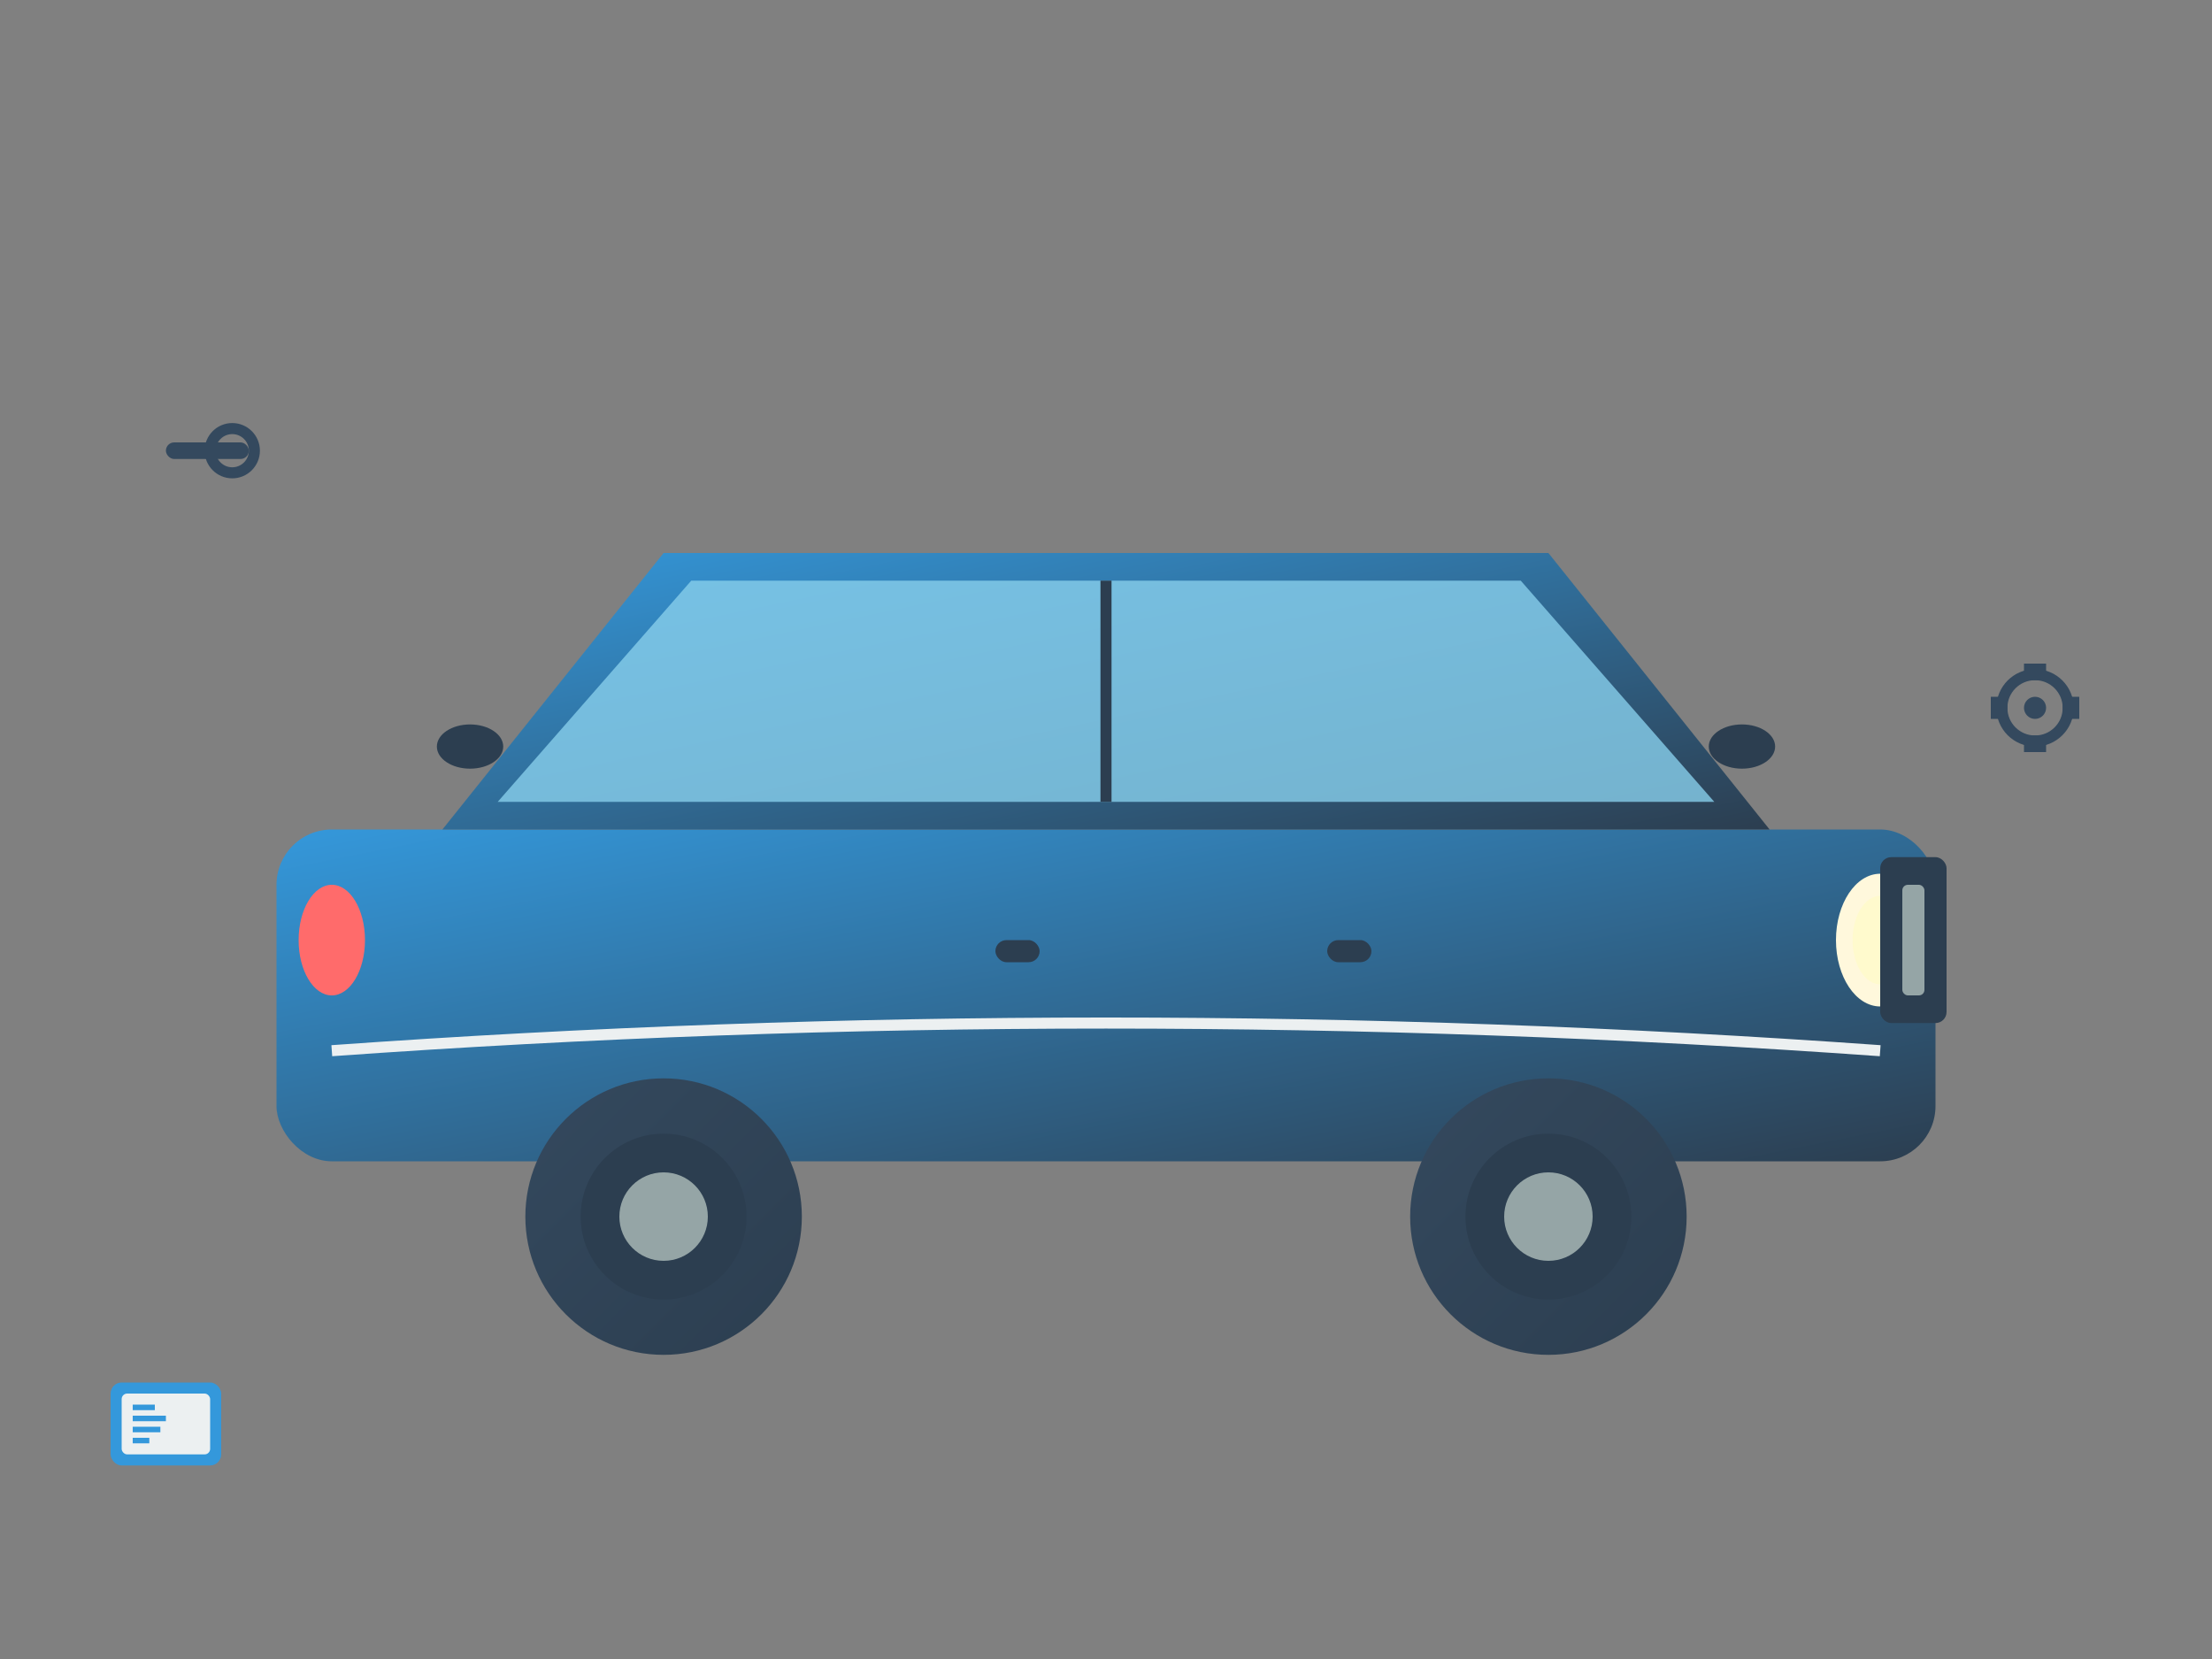 <svg width="400" height="300" viewBox="0 0 400 300" fill="none" xmlns="http://www.w3.org/2000/svg">
  <rect x="0" y="0" width="400" height="300" fill="#808080" stroke="none"/>
  <defs>
    <linearGradient id="carGradient" x1="0%" y1="0%" x2="100%" y2="100%">
      <stop offset="0%" style="stop-color:#3498db;stop-opacity:1" />
      <stop offset="100%" style="stop-color:#2c3e50;stop-opacity:1" />
    </linearGradient>
    <linearGradient id="wheelGradient" x1="0%" y1="0%" x2="100%" y2="100%">
      <stop offset="0%" style="stop-color:#34495e;stop-opacity:1" />
      <stop offset="100%" style="stop-color:#2c3e50;stop-opacity:1" />
    </linearGradient>
  </defs>
  
  <!-- Car Body -->
  <rect x="50" y="150" width="300" height="60" rx="10" fill="url(#carGradient)"/>
  
  <!-- Car Roof -->
  <path d="M80 150 L120 100 L280 100 L320 150 Z" fill="url(#carGradient)"/>
  
  <!-- Windows -->
  <path d="M90 145 L125 105 L275 105 L310 145 Z" fill="#87ceeb" opacity="0.8"/>
  <line x1="200" y1="105" x2="200" y2="145" stroke="#2c3e50" stroke-width="2"/>
  
  <!-- Headlights -->
  <ellipse cx="340" cy="170" rx="8" ry="12" fill="#fff8dc"/>
  <ellipse cx="340" cy="170" rx="5" ry="8" fill="#fffacd"/>
  
  <!-- Taillights -->
  <ellipse cx="60" cy="170" rx="6" ry="10" fill="#ff6b6b"/>
  
  <!-- Wheels -->
  <circle cx="120" cy="220" r="25" fill="url(#wheelGradient)"/>
  <circle cx="120" cy="220" r="15" fill="#2c3e50"/>
  <circle cx="120" cy="220" r="8" fill="#95a5a6"/>
  
  <circle cx="280" cy="220" r="25" fill="url(#wheelGradient)"/>
  <circle cx="280" cy="220" r="15" fill="#2c3e50"/>
  <circle cx="280" cy="220" r="8" fill="#95a5a6"/>
  
  <!-- Door Handle -->
  <rect x="180" y="170" width="8" height="4" rx="2" fill="#2c3e50"/>
  <rect x="240" y="170" width="8" height="4" rx="2" fill="#2c3e50"/>
  
  <!-- Grille -->
  <rect x="340" y="155" width="12" height="30" rx="2" fill="#2c3e50"/>
  <rect x="344" y="160" width="4" height="20" rx="1" fill="#95a5a6"/>
  
  <!-- Side Mirror -->
  <ellipse cx="85" cy="135" rx="6" ry="4" fill="#2c3e50"/>
  <ellipse cx="315" cy="135" rx="6" ry="4" fill="#2c3e50"/>
  
  <!-- Decorative Elements -->
  <path d="M60 190 Q200 180 340 190" stroke="#ecf0f1" stroke-width="2" fill="none"/>
  
  <!-- Tools Icons (floating around car) -->
  <!-- Wrench -->
  <g transform="translate(30, 80)">
    <rect x="0" y="0" width="15" height="3" rx="1.5" fill="#34495e"/>
    <circle cx="12" cy="1.5" r="4" fill="none" stroke="#34495e" stroke-width="2"/>
  </g>
  
  <!-- Gear -->
  <g transform="translate(360, 120)">
    <circle cx="8" cy="8" r="6" fill="none" stroke="#34495e" stroke-width="2"/>
    <circle cx="8" cy="8" r="2" fill="#34495e"/>
    <rect x="6" y="0" width="4" height="3" fill="#34495e"/>
    <rect x="6" y="13" width="4" height="3" fill="#34495e"/>
    <rect x="0" y="6" width="3" height="4" fill="#34495e"/>
    <rect x="13" y="6" width="3" height="4" fill="#34495e"/>
  </g>
  
  <!-- Diagnostic Icon -->
  <g transform="translate(20, 250)">
    <rect x="0" y="0" width="20" height="15" rx="2" fill="#3498db"/>
    <rect x="2" y="2" width="16" height="11" rx="1" fill="#ecf0f1"/>
    <rect x="4" y="4" width="4" height="1" fill="#3498db"/>
    <rect x="4" y="6" width="6" height="1" fill="#3498db"/>
    <rect x="4" y="8" width="5" height="1" fill="#3498db"/>
    <rect x="4" y="10" width="3" height="1" fill="#3498db"/>
  </g>
</svg>
